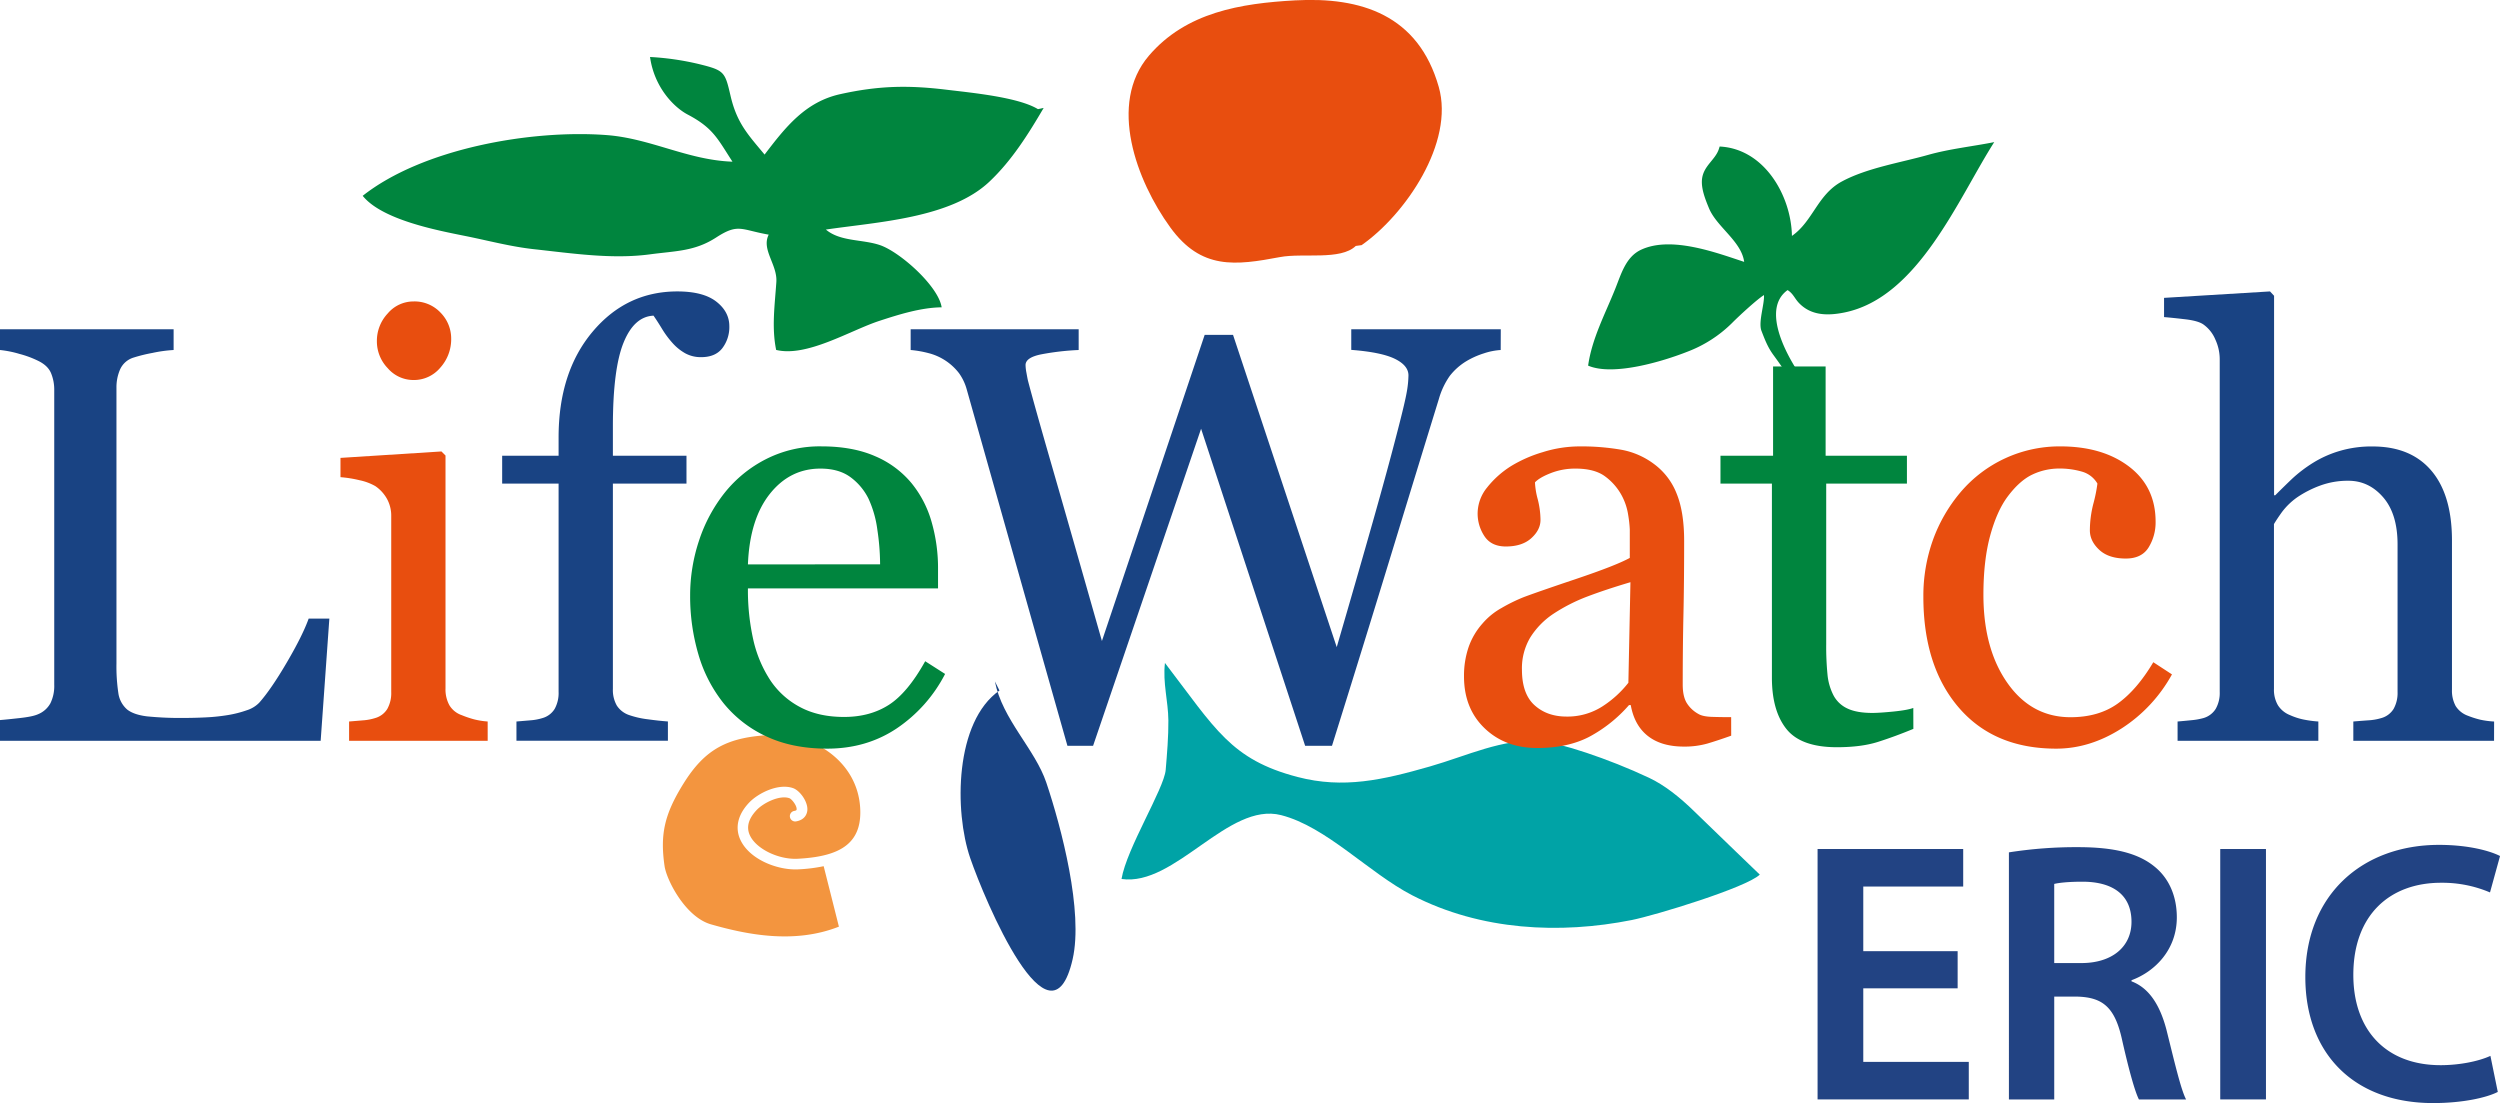 <svg xmlns="http://www.w3.org/2000/svg" id="be874102-ea10-41a0-8fcd-68c8d1451a6b" data-name="Livello 1" width="462.94mm" height="204.27mm" viewBox="0 0 1312.27 579.03"><defs><style>      .fb15056e-9f43-41d6-8d54-f96b600747bb {        fill: #f3953f;      }      .ef93e102-909c-4fe9-9dd9-4717a7781665 {        fill: #00853e;      }      .b0cdf23c-fd55-4afe-8dfa-c5f3b7ff05ab {        fill: #00a3a6;      }      .ac56d658-aa56-4e77-b909-df11e810f89b {        fill: #e84e0f;      }      .e5fc57eb-7e70-4086-8f7e-43f5ec8b6eea {        fill: #194383;      }      .ae31d12c-8a02-43a9-9d43-a06effa06e98 {        fill: #224383;      }    </style></defs><g><path class="fb15056e-9f43-41d6-8d54-f96b600747bb" d="M777.68,821.84c.46,7.59-1.15,13.3-4.89,17.49-5,5.62-13.91,8.56-27.93,9.28-10.12.51-21.83-5.24-25.07-12.31-2-4.29-.73-8.77,3.63-13.34,3.55-3.71,12-7.94,17.12-6.13,1.18.41,4,3.87,3.78,5.89,0,.22,0,.58-1.31.79A2.79,2.79,0,0,0,744,829c5-.85,5.82-4.36,5.95-5.82.38-4.51-3.9-10.38-7.5-11.65-7.71-2.7-18.32,2.65-23,7.55-5.94,6.2-7.6,13.13-4.68,19.52,4.73,10.34,19.47,16.12,30.43,15.57a83.26,83.26,0,0,0,13.32-1.66c.35,1.36,7,27.72,8,31.73-23.28,9.2-48,4.27-67.07-1.18C685.86,879.23,676,859.59,675,852.42c-2.43-16.75,0-27.24,9.86-43.15,11.37-18.3,23.23-24.78,47-25.67C752.7,782.8,776.2,797.2,777.68,821.84Z" transform="translate(-326.17 -397.84)"></path><path class="ef93e102-909c-4fe9-9dd9-4717a7781665" d="M1228.83,474.75c23.57,1.14,37.58,26,37.94,46.92,11.08-7.73,13.38-21.63,26.18-28.55,13.16-7.13,30.9-9.91,45.38-14,11.31-3.17,23.13-4.4,34.63-6.68-18.89,29.56-39.87,81.72-78.85,89.47-9.18,1.83-17.55,1.4-23.71-5.09-2.25-2.38-3-4.9-5.91-6.71-17.12,12.25,6.42,47,16.58,57.05-4.61,5.37-11.9,3.43-10,5.28-1.17-10.6-7.9-19.87-14-28.24-3-4.07-4.55-8.17-6.3-12.72s1.69-14.17,1.32-18.76c-3.73,2.31-13.38,11.23-16.8,14.71a67,67,0,0,1-23.34,15c-12.82,5.07-39,13-52.16,7.33,2-14.21,8.89-27,14.18-40.19,3.14-7.78,5.54-16.87,13.61-20.64,15.9-7.41,39.63,1.62,54.12,6.37-1.45-10.85-14.4-18.3-18.48-28.17-1.92-4.65-4.43-10.82-3.55-16,1.1-6.44,6.76-9.42,8.67-14.84Z" transform="translate(-326.17 -397.84)"></path><path class="ef93e102-909c-4fe9-9dd9-4717a7781665" d="M871,455.13c-10.38-6.31-34.86-8.6-47.87-10.18-20.23-2.46-35.7-2.15-55.77,2.28-18.34,4-28.79,17.2-39.85,31.75-8.76-10.54-14.53-16.49-17.88-30.87-2.94-12.64-3.14-13.34-16.85-16.7a143.21,143.21,0,0,0-25.4-3.66c2.21,15.93,12.52,26.4,19.77,30.22,13.5,7.11,15.76,12.85,23.5,24.74-23.77-.86-43.09-12.35-66.54-14-39.54-2.87-96.23,7.17-127.56,31.92,10.22,12.63,39,18.09,54,21.11,12,2.41,23.67,5.57,35.94,6.91,20.3,2.22,41,5.35,60.82,2.7,13.82-1.85,23.48-1.55,34.78-8.85,11.69-7.57,12.89-4.07,27.59-1.49-4,7.82,4.65,15.78,4,24.89-.8,12-2.52,23.77-.1,35.62,16.1,3.94,38.92-10.27,54.17-15.25,10.42-3.41,21.94-7,32.7-7.12-1.66-11.08-21.73-28.93-32.21-32.59-9.23-3.22-20.94-1.77-28.55-8.22,26.82-4,65.43-5.85,85.86-25.18C857.38,482,866.07,468,874,454.49" transform="translate(-326.17 -397.84)"></path><path class="b0cdf23c-fd55-4afe-8dfa-c5f3b7ff05ab" d="M1249.9,856.93c-7,6.78-54.76,21.36-67.25,23.85-37.46,7.44-79,5.68-115.2-13-22.85-11.82-45-36-68.84-42.08-27.72-7.1-55.69,37.64-83.74,33.52,2.66-16,22.32-47.34,23.18-57.22.69-8.17,1.49-17.77,1.41-26-.1-10.33-3-19.59-1.8-30.18,26.45,34.54,34.56,50.71,69.61,59.86,24.06,6.3,44.72,1.57,69.44-5.51,19.64-5.63,38.11-14.73,57.74-13.33,10.13.72,36.16,9.28,57.32,19.27,8.07,3.8,16.07,10.12,23.83,17.71C1228.2,836.09,1249.9,856.93,1249.9,856.93Z" transform="translate(-326.17 -397.84)"></path><path class="ac56d658-aa56-4e77-b909-df11e810f89b" d="M1040.9,526.51c23-16.1,48.78-53.8,40.5-83-10.74-37.86-40.83-47.38-75.45-45.48-28.43,1.57-57.18,6.19-76.72,29.05-21.57,25.24-6.54,65.6,11.2,90.08,16.29,22.48,34.28,20,57.64,15.62,12.12-2.28,31.75,1.87,39.76-5.85" transform="translate(-326.17 -397.84)"></path><path class="e5fc57eb-7e70-4086-8f7e-43f5ec8b6eea" d="M850.8,760.29c-23.48,16.35-23.82,63.34-15.34,88,7.62,22.12,42.07,104.18,53.74,53.07,5.7-25-5.85-69-13.8-92.69-5.94-17.66-23.15-33.26-27-53.16" transform="translate(-326.17 -397.84)"></path><g><path class="e5fc57eb-7e70-4086-8f7e-43f5ec8b6eea" d="M499.05,722.56l-4.56,64.13H326.17V775.81c2.4-.2,5.87-.55,10.43-1.06s7.72-1.17,9.52-2a12.93,12.93,0,0,0,6.52-5.78,20.6,20.6,0,0,0,2-9.73V602.71a22.67,22.67,0,0,0-1.73-9.13c-1.15-2.64-3.42-4.76-6.82-6.39a51.67,51.67,0,0,0-9.68-3.57,55.13,55.13,0,0,0-10.27-2.06V570.69H417.3v10.87a72.12,72.12,0,0,0-11.1,1.53,82.09,82.09,0,0,0-9.87,2.43,11.37,11.37,0,0,0-7.12,6.23,23.38,23.38,0,0,0-1.91,9.43V746.1a94.36,94.36,0,0,0,1,15.59,13.92,13.92,0,0,0,4.63,8.59q3.48,2.73,10.39,3.58a173,173,0,0,0,19.34.83c3.74,0,7.64-.1,11.68-.3a99.89,99.89,0,0,0,11.53-1.22,58.19,58.19,0,0,0,9.78-2.49,15.66,15.66,0,0,0,6.6-4q6.21-7,14.49-21.14t11.45-23Z" transform="translate(-326.17 -397.84)"></path><path class="ac56d658-aa56-4e77-b909-df11e810f89b" d="M582.16,786.69H509.41V776.56l7.25-.6a27.59,27.59,0,0,0,6.48-1.22,10.93,10.93,0,0,0,6.33-4.78,17,17,0,0,0,2.06-8.88V668.65a18.31,18.31,0,0,0-2.19-8.88,19.65,19.65,0,0,0-6.13-6.75,28.12,28.12,0,0,0-8.32-3.11,62.39,62.39,0,0,0-10-1.6V638.19l53-3.38,2.13,2.13V759.23a17.15,17.15,0,0,0,2.05,8.81,12.11,12.11,0,0,0,6.44,5.18,52.67,52.67,0,0,0,6.51,2.21,40.82,40.82,0,0,0,7.13,1.13ZM563,575.62a22.25,22.25,0,0,1-5.71,15.2,18,18,0,0,1-14.09,6.49,17.77,17.77,0,0,1-13.48-6.18A20.27,20.27,0,0,1,524,577a21,21,0,0,1,5.72-14.66,17.69,17.69,0,0,1,13.48-6.27A18.74,18.74,0,0,1,557.47,562,19.32,19.32,0,0,1,563,575.62Z" transform="translate(-326.17 -397.84)"></path><path class="e5fc57eb-7e70-4086-8f7e-43f5ec8b6eea" d="M709,569.05a18.26,18.26,0,0,1-3.67,11.55q-3.65,4.71-11.12,4.71a16.91,16.91,0,0,1-8.31-2,25.75,25.75,0,0,1-6.63-5.33,49,49,0,0,1-5.64-7.6q-2.6-4.26-4.42-6.85Q659,564,653.44,577.8t-5.56,43.89v15.37h38.63v14.63H647.88V759.51a16.4,16.4,0,0,0,2.06,8.68,12.42,12.42,0,0,0,6.5,5,46.59,46.59,0,0,0,9.77,2.21c4.08.56,7.59.94,10.55,1.14v10.13h-79.5V776.56l7.24-.61a28.23,28.23,0,0,0,6.49-1.21,11,11,0,0,0,6.33-4.8,17.13,17.13,0,0,0,2.06-8.91V651.69H589.76V637.06h29.62v-9.58q0-34.23,17.78-55.44t44.52-21.23q13.59,0,20.45,5.32T709,569.05Z" transform="translate(-326.17 -397.84)"></path><path class="ef93e102-909c-4fe9-9dd9-4717a7781665" d="M822.26,751.6a76.74,76.74,0,0,1-25.37,28.57Q781,790.81,760.37,790.81q-18.2,0-31.87-6.4A62.63,62.63,0,0,1,706,767a74,74,0,0,1-13.22-25.62,108.22,108.22,0,0,1-4.35-31,91,91,0,0,1,4.66-28.75,80.9,80.9,0,0,1,13.67-25.39,66.07,66.07,0,0,1,21.61-17.46,62.27,62.27,0,0,1,28.94-6.64q16.49,0,28.26,5.18a50.26,50.26,0,0,1,19.09,14.16,56.59,56.59,0,0,1,10.45,20.1,87.69,87.69,0,0,1,3.44,25.13v10H718.76a119.19,119.19,0,0,0,2.83,27,64.66,64.66,0,0,0,9,21.33,42.65,42.65,0,0,0,15.63,14q9.64,5.13,23,5.13,13.64,0,23.52-6.35t19.07-22.9Zm-34.12-57.54a124.72,124.72,0,0,0-1.45-18.21,55.77,55.77,0,0,0-4.64-16.25,31,31,0,0,0-9.58-11.38q-6.09-4.41-15.67-4.41-16,0-26.55,13.29t-11.49,37Z" transform="translate(-326.17 -397.84)"></path><path class="e5fc57eb-7e70-4086-8f7e-43f5ec8b6eea" d="M1113.9,581.56a34.49,34.49,0,0,0-8.84,1.76,43.06,43.06,0,0,0-9.3,4.17,32.16,32.16,0,0,0-8.61,7.69,40.13,40.13,0,0,0-5.71,12.09q-10.83,35.13-25.16,82.05t-30.94,100h-14.09L956.63,622.89,899.94,789.31H886.47q-15.09-53.22-31.25-110.49l-21.65-76.73a26.81,26.81,0,0,0-4-8.36,29.31,29.31,0,0,0-16.16-10.57,55.32,55.32,0,0,0-9.23-1.6V570.69h88.19v10.87a136.32,136.32,0,0,0-19.73,2.29q-8.16,1.67-8.15,5.62a23.08,23.08,0,0,0,.46,4c.3,1.68.55,3,.76,4q3.5,13.38,12.42,44.28t26.45,92.56l53.93-160.69H973.4l54.43,163.91q11-37.76,19-66t13.15-48.35q3.66-14.16,4.58-19.4a53.34,53.34,0,0,0,.92-8.9q0-5.18-7.09-8.67t-22.93-4.72V570.69h78.48Z" transform="translate(-326.17 -397.84)"></path><path class="ac56d658-aa56-4e77-b909-df11e810f89b" d="M1234.89,784q-7.16,2.56-12.55,4.15a43.72,43.72,0,0,1-12.24,1.58q-11.86,0-18.94-5.56t-9-16.23h-.91a73.78,73.78,0,0,1-21.08,16.76q-11.25,5.77-27.11,5.78-16.77,0-27.58-10.35T1094.64,753a46.52,46.52,0,0,1,2.42-15.52,36.89,36.89,0,0,1,7.27-12.34,36.38,36.38,0,0,1,10-8.15,87.9,87.9,0,0,1,11.65-5.71q6.81-2.58,27.62-9.59t28.06-11V675.76a64,64,0,0,0-.83-7.53,31.48,31.48,0,0,0-3.54-10.55,30.27,30.27,0,0,0-8.52-9.72q-5.52-4.14-15.61-4.15a35,35,0,0,0-12.9,2.34c-4,1.55-6.77,3.18-8.37,4.88a40.25,40.25,0,0,0,1.45,8.86,45.68,45.68,0,0,1,1.45,10.82q0,5.26-4.82,9.62t-13.36,4.36q-7.65,0-11.24-5.4a21.4,21.4,0,0,1-3.58-12.1,21.64,21.64,0,0,1,4.92-13.39,49.65,49.65,0,0,1,12.81-11.42,70.05,70.05,0,0,1,16.52-7.22,64.59,64.59,0,0,1,19-3,122.23,122.23,0,0,1,22.2,1.76,40.67,40.67,0,0,1,17.21,7.54,35.08,35.08,0,0,1,11.74,15.33q4,9.69,4,24.93,0,21.81-.37,38.66t-.38,36.82q0,6,2,9.46a16.6,16.6,0,0,0,6.26,5.95q2.26,1.36,7.17,1.52c3.27.11,6.61.15,10,.15ZM1182,703.44q-12.87,3.82-22.56,7.49a91.15,91.15,0,0,0-18,9.18,41.25,41.25,0,0,0-12,12.31,31.54,31.54,0,0,0-4.39,16.9q0,12.69,6.57,18.65t16.68,6a34,34,0,0,0,18.88-5.27,55.3,55.3,0,0,0,13.74-12.47Z" transform="translate(-326.17 -397.84)"></path><path class="ef93e102-909c-4fe9-9dd9-4717a7781665" d="M1330.51,780.43q-9.85,4.07-18.64,6.85t-21.52,2.78q-18.8,0-26.44-9.53t-7.65-26.93V651.69h-27V637.06h27.61V590.19h27.58v46.87h42.68v14.63h-42.37v84.39a151.55,151.55,0,0,0,.68,15.85,29.76,29.76,0,0,0,3.25,11.1,15.66,15.66,0,0,0,7.28,6.74q4.85,2.29,13,2.29,3.78,0,11.13-.73c4.9-.5,8.36-1.12,10.38-1.89Z" transform="translate(-326.17 -397.84)"></path><path class="ac56d658-aa56-4e77-b909-df11e810f89b" d="M1405.52,790.81q-32.73,0-51.25-21.65T1335.76,711a87,87,0,0,1,5-29.66,81.6,81.6,0,0,1,14.48-25.09,68.16,68.16,0,0,1,52.36-24.1q22.2,0,36.13,10.6t13.93,28.9a25,25,0,0,1-3.65,13.5q-3.64,5.88-12,5.87-9,0-13.91-4.56t-4.94-10.17a57,57,0,0,1,1.83-14.05,77.85,77.85,0,0,0,2.13-10.57,13.66,13.66,0,0,0-8.23-6.3,41.89,41.89,0,0,0-11.76-1.6,33,33,0,0,0-14.08,3.13q-6.69,3.13-13,11.53-5.7,7.62-9.23,20.61t-3.54,31q0,28.4,12.62,46.33T1413,774.31q14.84,0,24.86-7.22t18.6-21.65l9.79,6.39a78.73,78.73,0,0,1-26.62,28.48Q1423.11,790.81,1405.52,790.81Z" transform="translate(-326.17 -397.84)"></path><path class="e5fc57eb-7e70-4086-8f7e-43f5ec8b6eea" d="M1635.32,786.69h-73.87V776.56q3.51-.3,7.8-.61a29.26,29.26,0,0,0,7-1.22,11,11,0,0,0,6.35-4.8,17.13,17.13,0,0,0,2.07-8.93V683.62q0-16-7.54-24.73t-18.35-8.7a41.87,41.87,0,0,0-14.7,2.52,55.51,55.51,0,0,0-12.11,6.18,35.78,35.78,0,0,0-7.91,7.63q-2.74,3.81-4.27,6.41v86.54a16,16,0,0,0,2.07,8.54,13.25,13.25,0,0,0,6.35,5.2,33.69,33.69,0,0,0,7,2.29,57.16,57.16,0,0,0,7.88,1.06v10.13H1469.2V776.56c2.32-.2,4.74-.42,7.27-.68a34.83,34.83,0,0,0,6.37-1.14,11.27,11.27,0,0,0,6.36-4.79,16.76,16.76,0,0,0,2.12-8.91V586.37A24.79,24.79,0,0,0,1489,576a18.34,18.34,0,0,0-6.13-7.76q-2.73-2-9.63-2.81t-11.14-1.15V554.19l55.62-3.38,2.13,2.29V657.81h.61q5-5,9.13-8.92a72.59,72.59,0,0,1,10.79-8.16,57.18,57.18,0,0,1,13.61-6.1,58.8,58.8,0,0,1,17.57-2.44q20.07,0,30.87,12.73t10.8,36.66v78.21a16.91,16.91,0,0,0,1.92,8.62,12.58,12.58,0,0,0,6.38,5.11,49.6,49.6,0,0,0,6.37,2.05,45.06,45.06,0,0,0,7.45,1Z" transform="translate(-326.17 -397.84)"></path></g><g><path class="ae31d12c-8a02-43a9-9d43-a06effa06e98" d="M1353.75,916.62h-49.53v38.61h55.38v19.7h-79.37V843.49h76.44v19.7h-52.45v33.93h49.53Z" transform="translate(-326.17 -397.84)"></path><path class="ae31d12c-8a02-43a9-9d43-a06effa06e98" d="M1380.66,845.25a227.62,227.62,0,0,1,36.27-2.73c18.91,0,31.78,3.12,40.56,10.53,7.22,6,11.31,15.21,11.31,26.32,0,17-11.51,28.47-23.79,33v.58c9.36,3.51,15,12.68,18.33,25.36,4.1,16.38,7.61,31.59,10.34,36.66h-24.77c-2-3.9-5.07-14.63-8.78-31-3.7-17.16-9.94-22.62-23.59-23h-12.09v54h-23.79Zm23.79,58.11h14.23c16.19,0,26.33-8.58,26.33-21.65,0-14.43-10.14-21.06-25.74-21.06-7.61,0-12.48.59-14.82,1.17Z" transform="translate(-326.17 -397.84)"></path><path class="ae31d12c-8a02-43a9-9d43-a06effa06e98" d="M1515.59,843.49V974.93h-24V843.49Z" transform="translate(-326.17 -397.84)"></path><path class="ae31d12c-8a02-43a9-9d43-a06effa06e98" d="M1637.28,971c-5.66,2.92-18.14,5.85-33.94,5.85-41.73,0-67.08-26.13-67.08-66.11,0-43.29,30-69.42,70.2-69.42,15.8,0,27.11,3.31,32,5.85l-5.27,19.11a63.86,63.86,0,0,0-25.74-5.07c-26.72,0-46,16.77-46,48.36,0,28.86,17,47.39,45.83,47.39,9.75,0,19.89-2,26.13-4.88Z" transform="translate(-326.17 -397.84)"></path></g></g></svg>